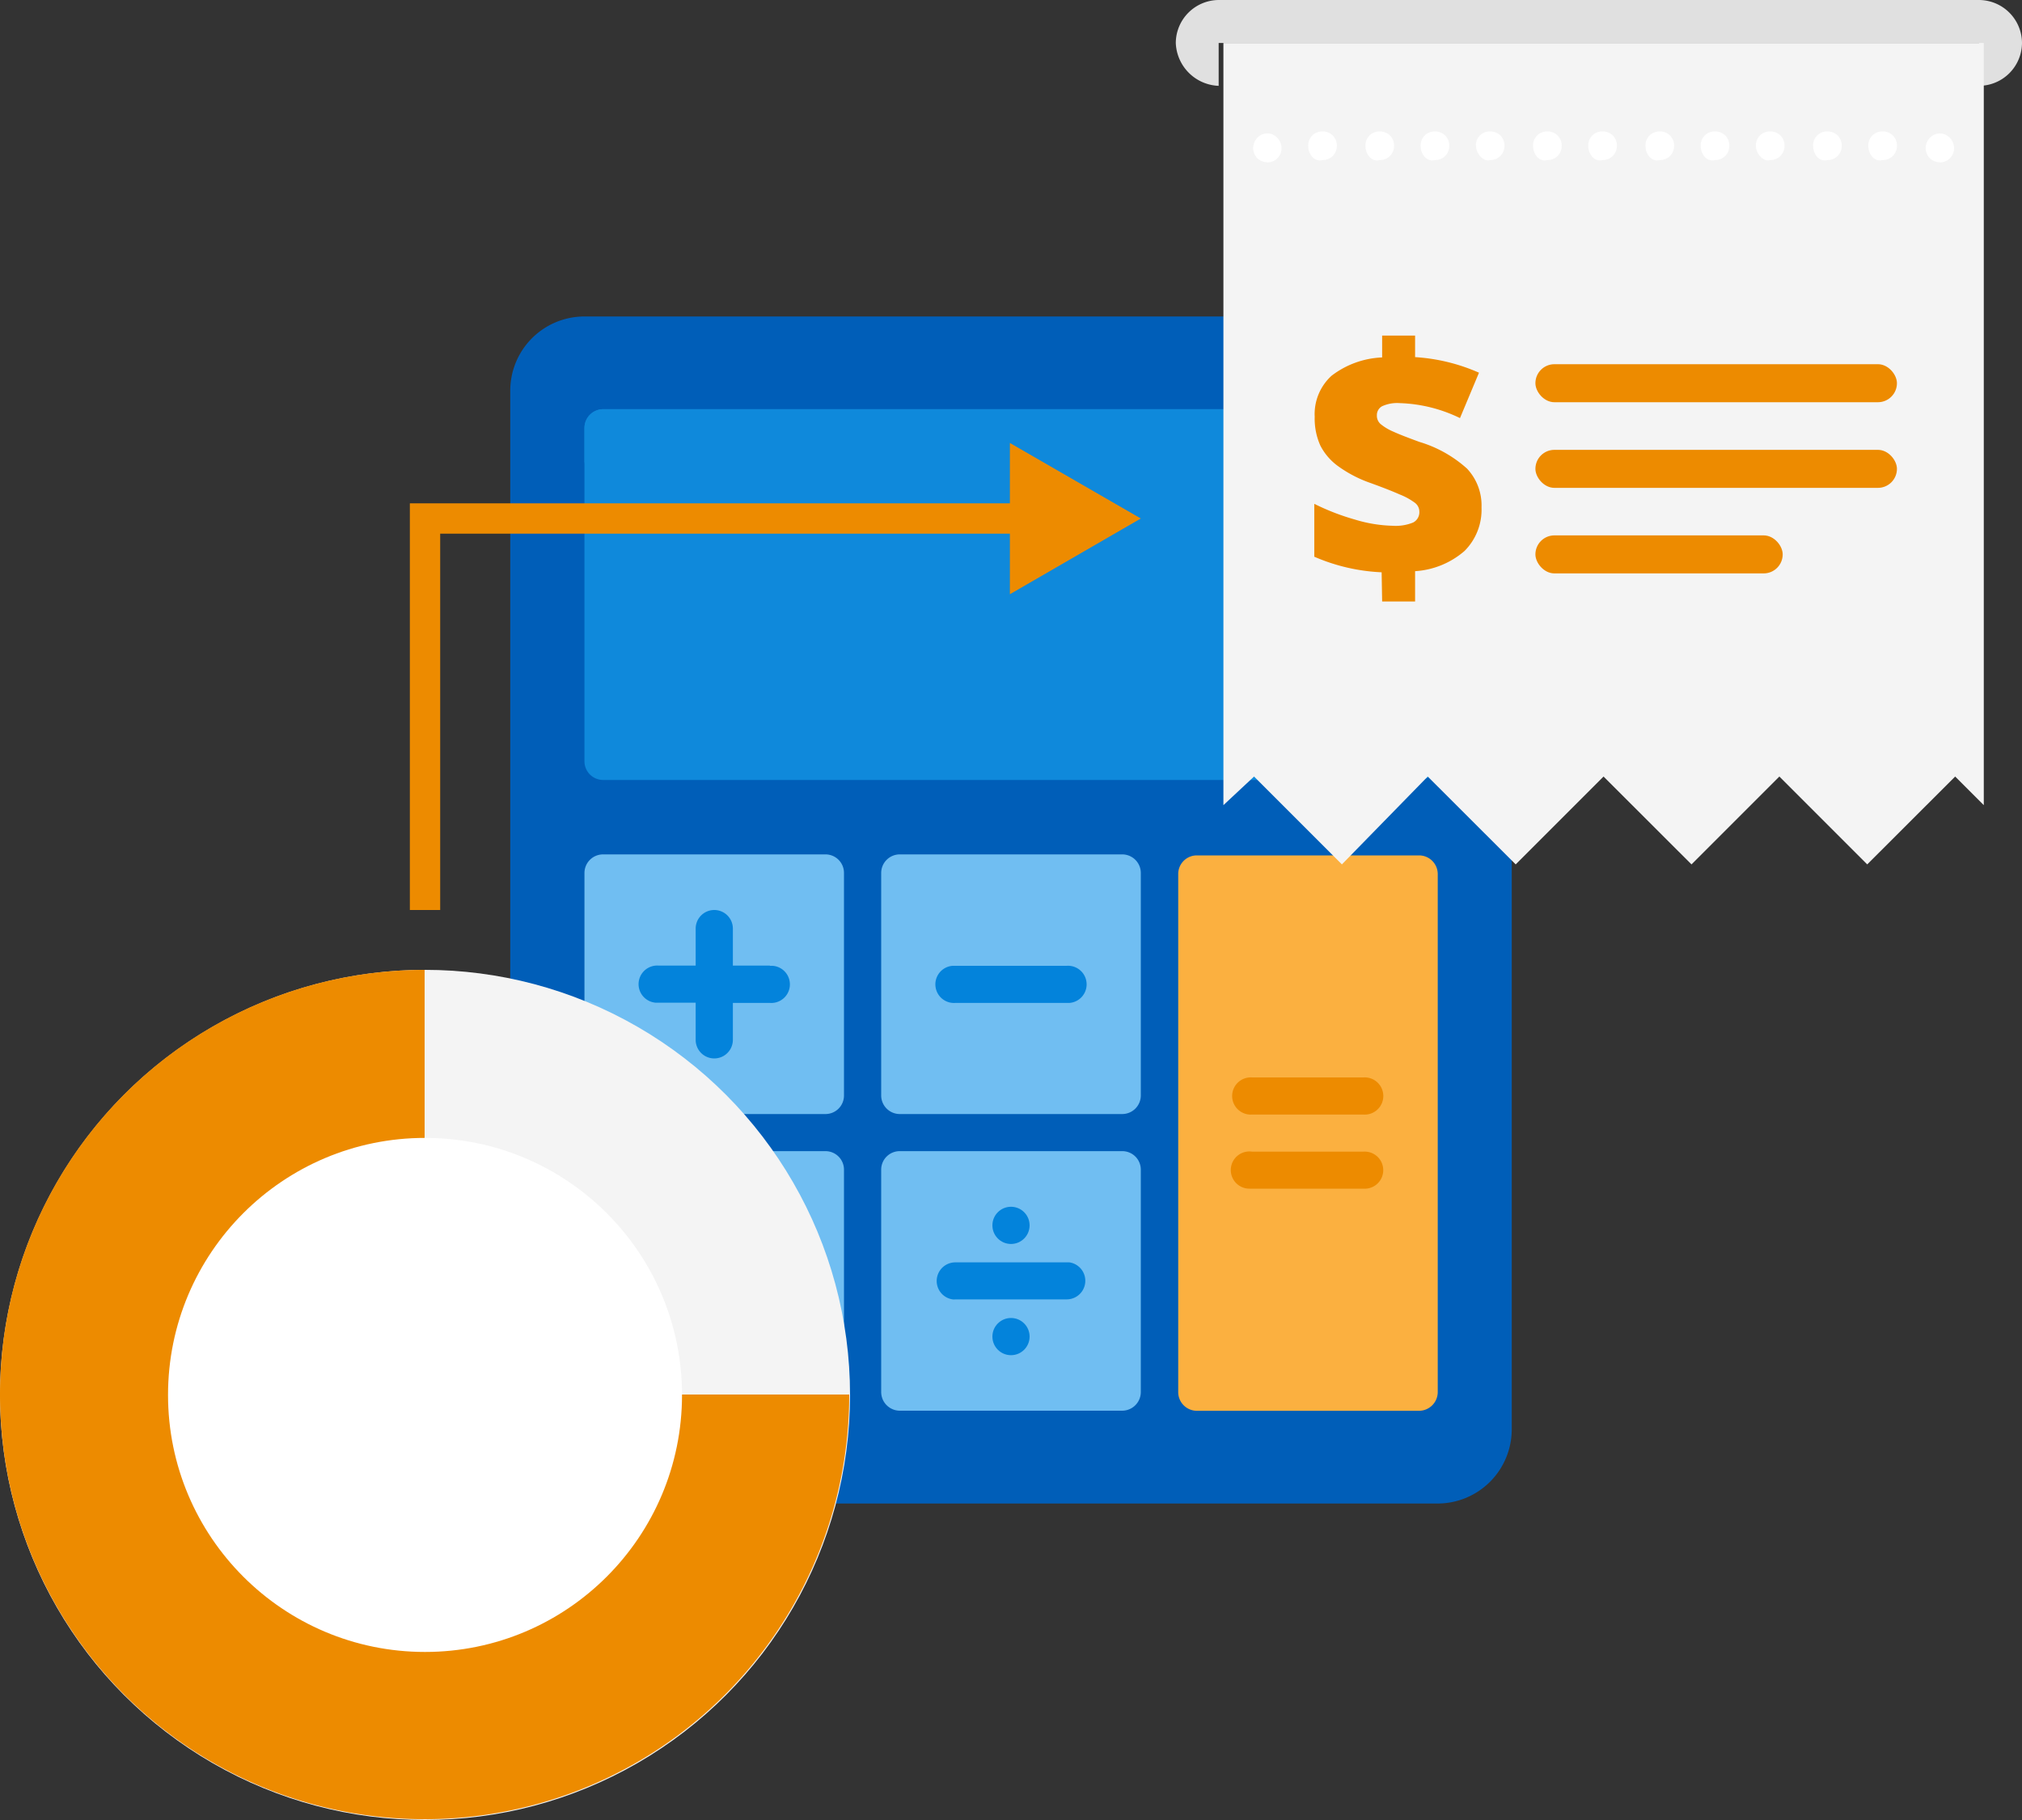 <svg id="design" xmlns="http://www.w3.org/2000/svg" viewBox="0 0 200 180"><rect x="0" y="0" width="200" height="180" fill="#333333" stroke="none"/><defs><style>.cls-1{fill:#005eb8;}.cls-2{fill:#fbb040;}.cls-3{fill:#0f89db;}.cls-4{fill:#70bef2;}.cls-5{fill:#ed8b00;}.cls-6{fill:#0383db;}.cls-7{fill:#e0e0e0;}.cls-8{fill:#f4f4f4;}.cls-9{fill:#fff;}.cls-10{fill:none;stroke:#ed8b00;stroke-miterlimit:10;stroke-width:3px;}</style></defs><path class="cls-1" d="M149.53,141.36V38.64a7.34,7.34,0,0,0-7.34-7.34H57.81a7.34,7.34,0,0,0-7.34,7.34V141.36a7.34,7.34,0,0,0,7.34,7.34h84.38a7.34,7.34,0,0,0,7.34-7.34Z"/><path class="cls-2" d="M118.37,84.6h22a1.85,1.85,0,0,1,1.84,1.84v51.25a1.86,1.86,0,0,1-1.84,1.84h-22a1.85,1.85,0,0,1-1.83-1.84V86.44A1.84,1.84,0,0,1,118.37,84.6Z"/><path class="cls-3" d="M59.65,40.47h80.7a1.86,1.86,0,0,1,1.84,1.84v33a1.85,1.85,0,0,1-1.84,1.83H59.65a1.85,1.85,0,0,1-1.84-1.83v-33A1.86,1.86,0,0,1,59.65,40.47Z"/><path class="cls-4" d="M59.65,113.85h22a1.83,1.83,0,0,1,1.83,1.83h0v22a1.85,1.85,0,0,1-1.83,1.84h-22a1.86,1.86,0,0,1-1.84-1.84v-22a1.83,1.83,0,0,1,1.84-1.83Z"/><path class="cls-4" d="M89,113.85h22a1.83,1.83,0,0,1,1.84,1.83h0v22a1.85,1.85,0,0,1-1.84,1.84H89a1.85,1.85,0,0,1-1.84-1.84v-22A1.83,1.83,0,0,1,89,113.85Z"/><path class="cls-4" d="M59.65,84.5h22a1.83,1.83,0,0,1,1.83,1.84h0v22a1.83,1.83,0,0,1-1.83,1.84h-22a1.85,1.85,0,0,1-1.84-1.84v-22a1.84,1.84,0,0,1,1.84-1.84Z"/><path class="cls-4" d="M89,84.5h22a1.84,1.84,0,0,1,1.84,1.84h0v22a1.84,1.84,0,0,1-1.84,1.84H89a1.84,1.84,0,0,1-1.84-1.84v-22A1.84,1.84,0,0,1,89,84.5Z"/><path class="cls-5" d="M123.85,110.23h11a1.84,1.84,0,1,0,0-3.67h-11a1.84,1.84,0,1,0,0,3.67Z"/><path class="cls-5" d="M134.85,113.9h-11a1.84,1.84,0,1,0-.28,3.66h11.28a1.83,1.83,0,1,0,.27-3.66A1.22,1.22,0,0,0,134.85,113.9Z"/><path class="cls-3" d="M140.35,40.47H59.65a1.86,1.86,0,0,0-1.84,1.84V46a1.83,1.83,0,0,1,1.84-1.83h80.7A1.83,1.83,0,0,1,142.19,46h0V42.31A1.86,1.86,0,0,0,140.35,40.47Z"/><path class="cls-6" d="M76.15,95.5H72.49V91.84a1.84,1.84,0,1,0-3.68,0V95.5H65.15a1.84,1.84,0,1,0-.27,3.67h3.93v3.67a1.84,1.84,0,1,0,3.68,0V99.19h3.66a1.84,1.84,0,0,0,.28-3.67h-.28Z"/><path class="cls-6" d="M105.5,99.19h-11a1.84,1.84,0,0,1-.28-3.67H105.5a1.84,1.84,0,0,1,.28,3.67Z"/><path class="cls-6" d="M73.23,126.69l2.37-2.37A1.83,1.83,0,0,0,73,121.74l-2.37,2.35-2.37-2.35a1.83,1.83,0,0,0-2.58,2.58l2.37,2.37-2.37,2.37a1.84,1.84,0,0,0,2.39,2.79l.19-.19,2.37-2.37L73,131.66a1.83,1.83,0,0,0,2.58-2.58Z"/><path class="cls-6" d="M105.5,124.85h-11a1.84,1.84,0,0,0-.28,3.66,1.31,1.31,0,0,0,.28,0h11a1.84,1.84,0,0,0,.28-3.66Z"/><circle class="cls-6" cx="100" cy="121.19" r="1.84"/><circle class="cls-6" cx="100" cy="132.19" r="1.84"/><path class="cls-7" d="M195.75,0H120.54a4.27,4.27,0,0,0-4.24,4.25,4.41,4.41,0,0,0,4.24,4.24V4.25h75.21V8.49A4.27,4.27,0,0,0,200,4.25,4.27,4.27,0,0,0,195.75,0Z"/><polygon class="cls-8" points="124.04 76.8 132.73 85.49 141.22 76.8 149.92 85.49 158.61 76.8 167.31 85.49 176 76.8 184.69 85.49 193.39 76.8 196.22 79.63 196.22 4.25 121.01 4.25 121.01 79.63 124.04 76.8"/><path class="cls-9" d="M125.35,16.05a1.51,1.51,0,0,1-1-.41,1.53,1.53,0,0,1-.4-1,1.56,1.56,0,0,1,.4-1,1.35,1.35,0,0,1,2,0,1.51,1.51,0,0,1,.41,1,1.4,1.4,0,0,1-1.42,1.42Z"/><path class="cls-9" d="M184.8,14.43A1.37,1.37,0,0,1,186.21,13h0a1.38,1.38,0,0,1,1.42,1.41h0a1.39,1.39,0,0,1-1.42,1.42h0C185.4,16.05,184.8,15.24,184.8,14.43Zm-5.46,0A1.37,1.37,0,0,1,180.75,13h0a1.38,1.38,0,0,1,1.42,1.41h0a1.39,1.39,0,0,1-1.42,1.42h0C179.94,16.05,179.34,15.24,179.34,14.43Zm-5.66,0A1.37,1.37,0,0,1,175.09,13h0a1.38,1.38,0,0,1,1.42,1.41h0a1.39,1.39,0,0,1-1.42,1.42h0C174.48,16.05,173.68,15.24,173.68,14.43Zm-5.46,0A1.37,1.37,0,0,1,169.63,13h0a1.38,1.38,0,0,1,1.42,1.41h0a1.39,1.39,0,0,1-1.42,1.42h0C168.82,16.05,168.22,15.24,168.22,14.43Zm-5.46,0A1.37,1.37,0,0,1,164.17,13h0a1.38,1.38,0,0,1,1.42,1.41h0a1.39,1.39,0,0,1-1.42,1.42h0C163.36,16.05,162.76,15.24,162.76,14.43Zm-5.66,0A1.37,1.37,0,0,1,158.51,13h0a1.38,1.38,0,0,1,1.42,1.41h0a1.39,1.39,0,0,1-1.42,1.42h0C157.7,16.05,157.1,15.24,157.1,14.43Zm-5.46,0A1.37,1.37,0,0,1,153.05,13h0a1.38,1.38,0,0,1,1.42,1.41h0a1.39,1.39,0,0,1-1.42,1.42h0C152.24,16.05,151.64,15.24,151.64,14.43Zm-5.66,0A1.37,1.37,0,0,1,147.39,13h0a1.38,1.38,0,0,1,1.42,1.41h0a1.39,1.39,0,0,1-1.42,1.42h0C146.79,16.05,146,15.24,146,14.43Zm-5.46,0A1.37,1.37,0,0,1,141.93,13h0a1.38,1.38,0,0,1,1.42,1.41h0a1.39,1.39,0,0,1-1.42,1.42h0C141.12,16.05,140.52,15.24,140.52,14.43Zm-5.46,0A1.37,1.37,0,0,1,136.47,13h0a1.38,1.38,0,0,1,1.42,1.41h0a1.39,1.39,0,0,1-1.42,1.42h0C135.66,16.05,135.06,15.24,135.06,14.43Zm-5.66,0A1.37,1.37,0,0,1,130.81,13h0a1.38,1.38,0,0,1,1.42,1.41h0a1.39,1.39,0,0,1-1.42,1.42h0C130,16.05,129.4,15.24,129.4,14.43Z"/><path class="cls-9" d="M191.87,16.05a1.51,1.51,0,0,1-1-.41,1.53,1.53,0,0,1-.4-1,1.56,1.56,0,0,1,.4-1,1.36,1.36,0,0,1,2,0,1.51,1.51,0,0,1,.41,1,1.4,1.4,0,0,1-1.42,1.42Z"/><rect class="cls-5" x="151.87" y="36.02" width="35.76" height="3.76" rx="1.88"/><rect class="cls-5" x="151.87" y="44.49" width="35.76" height="3.76" rx="1.88"/><rect class="cls-5" x="151.87" y="52.95" width="24.46" height="3.76" rx="1.88"/><path class="cls-5" d="M136.66,56.6A18.71,18.71,0,0,1,130,55.06V49.83a23.09,23.09,0,0,0,4,1.55,13.91,13.91,0,0,0,3.77.62,4.58,4.58,0,0,0,2-.32,1.14,1.14,0,0,0,.62-1.08,1.09,1.09,0,0,0-.45-.88,6.43,6.43,0,0,0-1.5-.82c-.69-.31-1.64-.68-2.82-1.11a12.42,12.42,0,0,1-3.23-1.66,5.74,5.74,0,0,1-1.79-2.06,6.49,6.49,0,0,1-.56-2.85,5.13,5.13,0,0,1,1.67-4.06,8.81,8.81,0,0,1,5-1.81V33.19h3.26v2.13a18.45,18.45,0,0,1,6.32,1.54l-1.88,4.49a14.61,14.61,0,0,0-5.94-1.48,3.6,3.6,0,0,0-1.77.31,1,1,0,0,0-.51.9,1.09,1.09,0,0,0,.37.86,5.12,5.12,0,0,0,1.28.76c.61.28,1.46.6,2.54,1a12.29,12.29,0,0,1,4.73,2.65,5.32,5.32,0,0,1,1.43,3.84,5.77,5.77,0,0,1-1.68,4.3,8.24,8.24,0,0,1-4.89,2v3h-3.26Z"/><circle class="cls-8" cx="42.04" cy="137.96" r="42.04"/><path class="cls-5" d="M42,95.92a42,42,0,1,0,42,42H42Z"/><circle class="cls-9" cx="42.04" cy="137.96" r="25.42"/><polyline class="cls-10" points="42.04 90 42.04 51.28 102.08 51.28"/><polygon class="cls-5" points="99.89 58.77 112.84 51.28 99.89 43.81 99.89 58.77"/></svg>